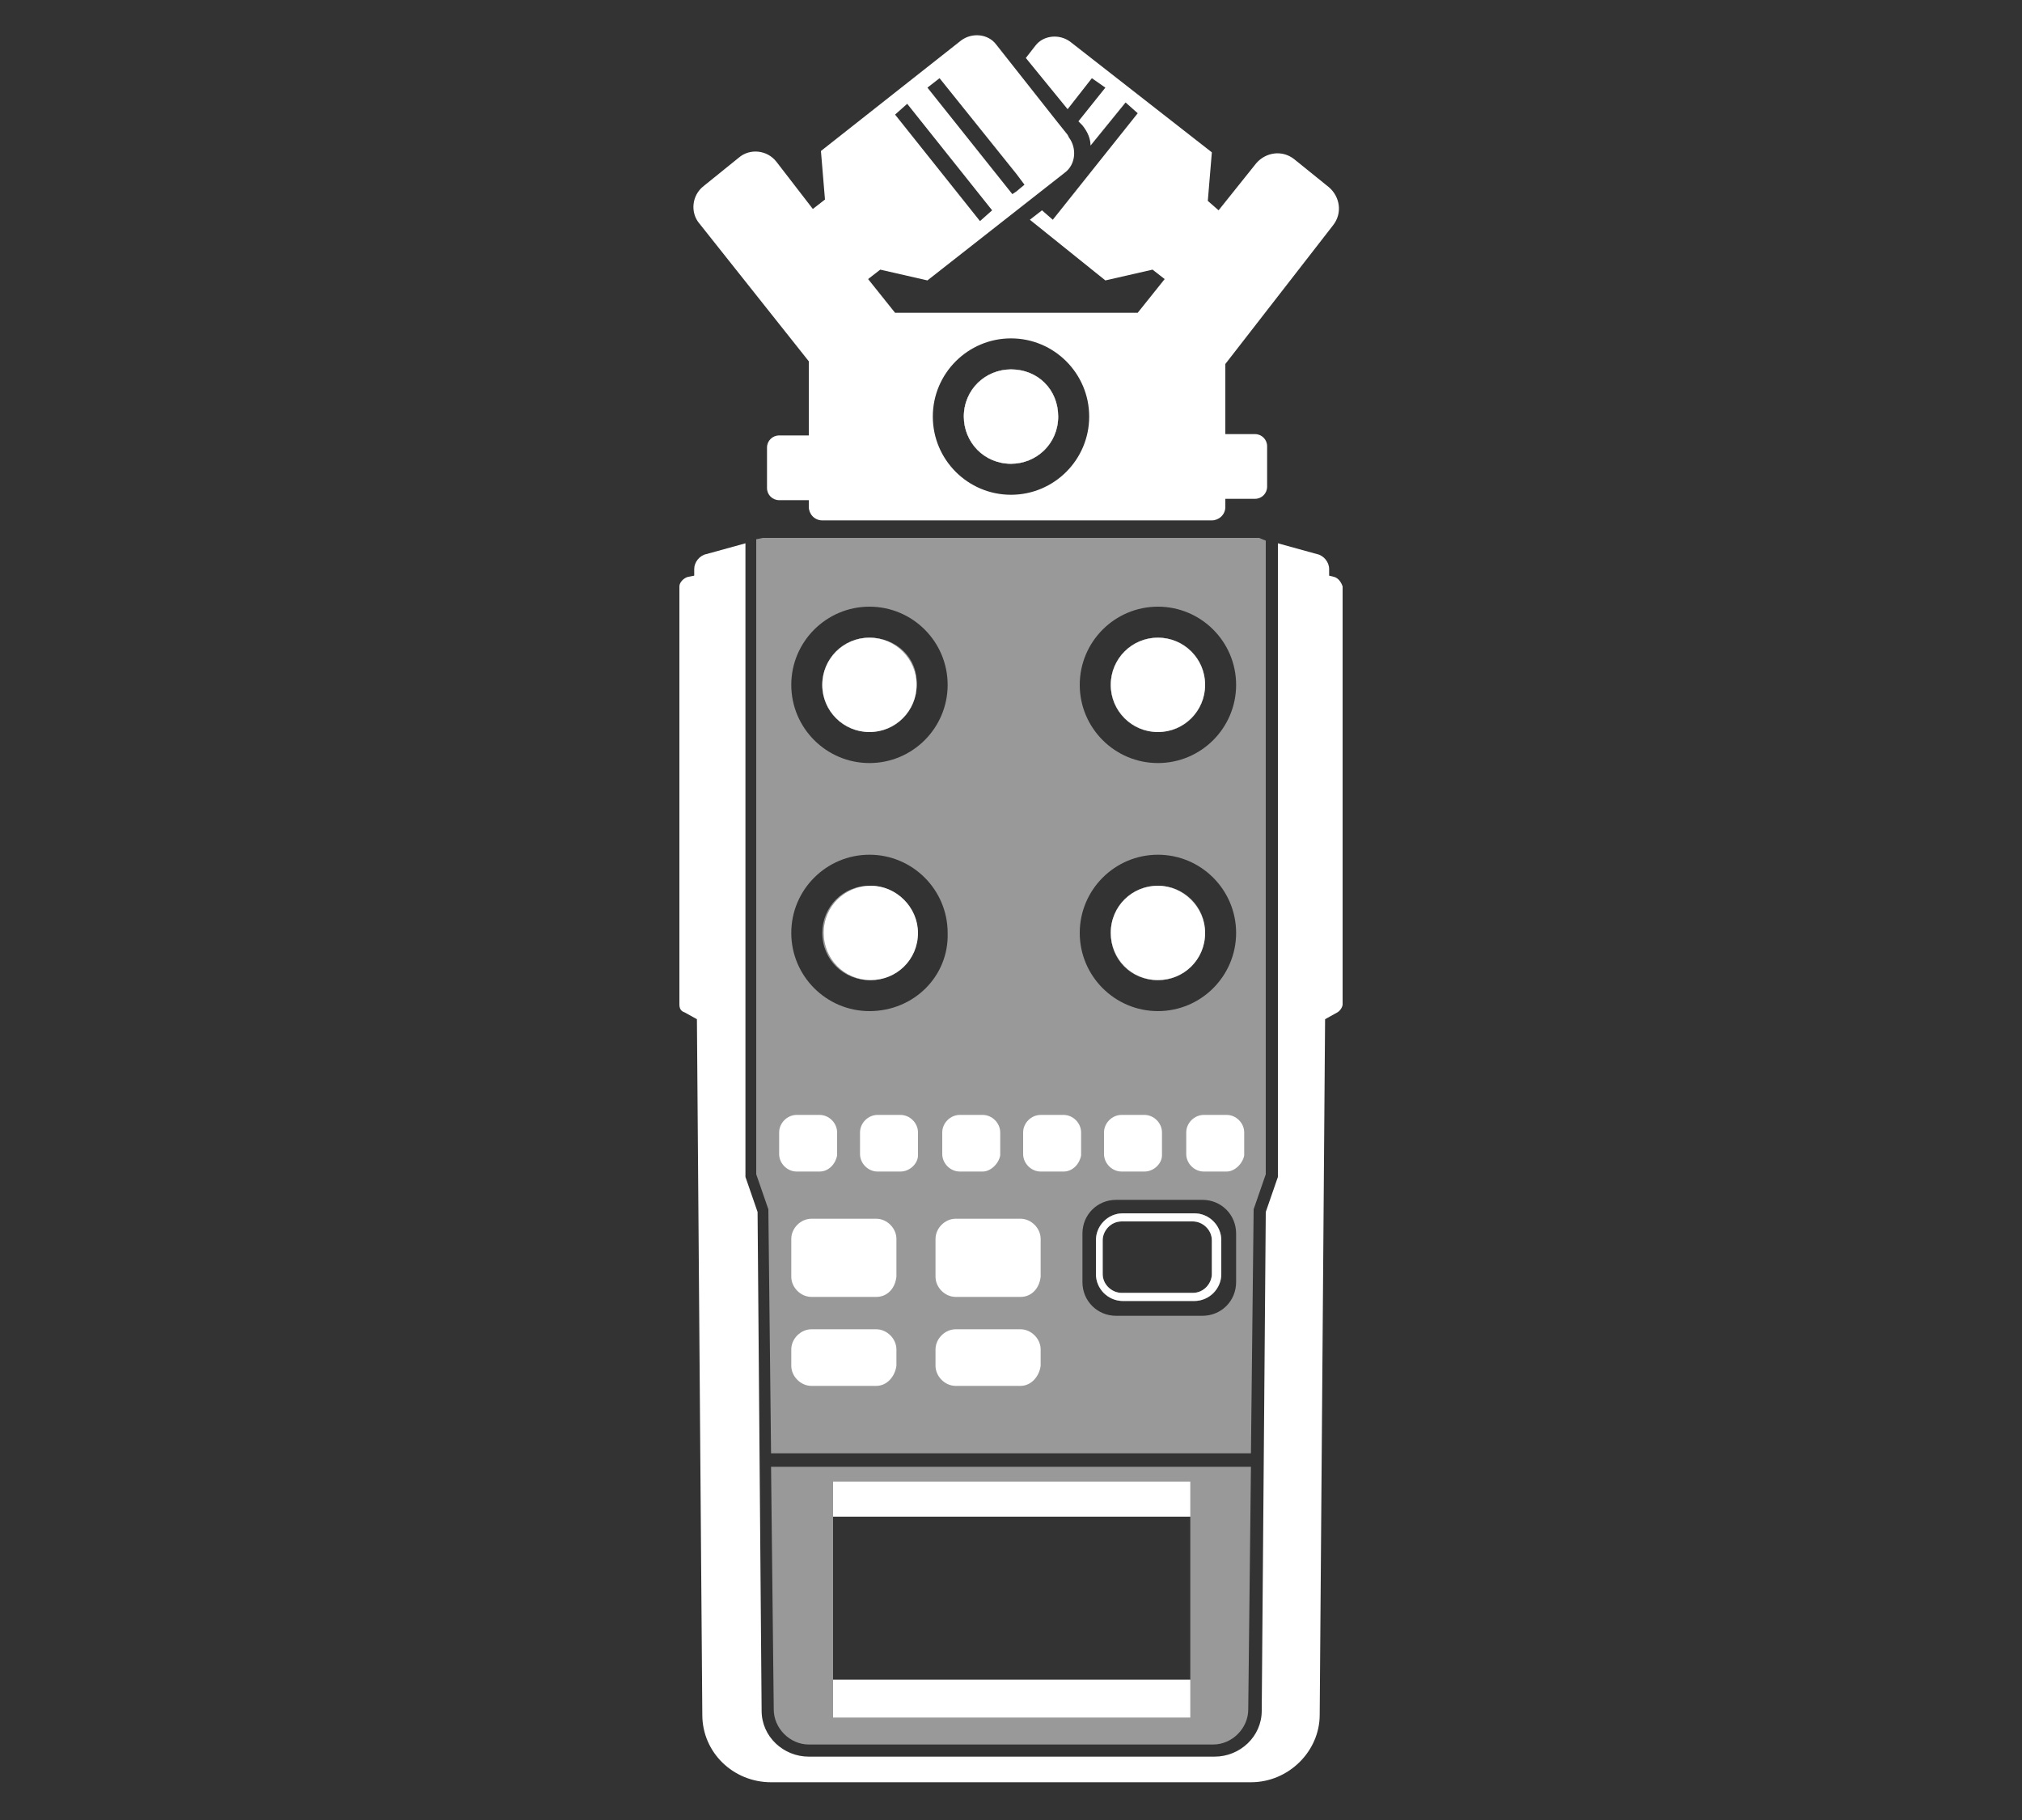 <svg xmlns="http://www.w3.org/2000/svg" xml:space="preserve" id="Camada_1" x="0" y="0" viewBox="0 0 150 135"><rect x="0" y="0" width="150" height="135" fill="#333333" stroke="none"/><style>.st0{opacity:.5}.st0,.st1{fill:#fff}.st2{fill:#606060}</style><path d="m57.2 108.8.2 18c0 1.4 1.2 2.6 2.6 2.6h30c1.4 0 2.6-1.2 2.6-2.6l.2-18zm31.1 15.8H61.8v-12.1h26.5zM88.6 90h-5.3c-1.1 0-2 .9-2 2v2.5c0 1.1.9 2 2 2h5.3c1.1 0 2-.9 2-2V92c0-1.1-.9-2-2-2m1.3 4.5c0 .7-.6 1.4-1.4 1.4h-5.3c-.7 0-1.4-.6-1.4-1.4V92c0-.7.6-1.4 1.4-1.4h5.3c.7 0 1.4.6 1.4 1.4zM88.6 90h-5.3c-1.1 0-2 .9-2 2v2.5c0 1.1.9 2 2 2h5.3c1.1 0 2-.9 2-2V92c0-1.1-.9-2-2-2m1.3 4.5c0 .7-.6 1.4-1.4 1.4h-5.3c-.7 0-1.4-.6-1.4-1.4V92c0-.7.6-1.4 1.4-1.4h5.3c.7 0 1.4.6 1.4 1.4zM64.5 65.7c-2 0-3.5 1.6-3.5 3.5 0 2 1.6 3.5 3.5 3.5 2 0 3.5-1.6 3.5-3.5.1-1.9-1.5-3.5-3.5-3.5m21.4 0c-2 0-3.5 1.6-3.5 3.5 0 2 1.6 3.5 3.5 3.5 2 0 3.5-1.6 3.5-3.5s-1.6-3.5-3.5-3.5M88.6 90h-5.3c-1.1 0-2 .9-2 2v2.5c0 1.1.9 2 2 2h5.3c1.1 0 2-.9 2-2V92c0-1.1-.9-2-2-2m1.3 4.5c0 .7-.6 1.4-1.4 1.4h-5.3c-.7 0-1.4-.6-1.4-1.4V92c0-.7.6-1.4 1.4-1.4h5.3c.7 0 1.4.6 1.4 1.4zM88.6 90h-5.3c-1.1 0-2 .9-2 2v2.5c0 1.1.9 2 2 2h5.3c1.1 0 2-.9 2-2V92c0-1.1-.9-2-2-2m1.3 4.5c0 .7-.6 1.4-1.4 1.4h-5.3c-.7 0-1.4-.6-1.4-1.4V92c0-.7.6-1.4 1.4-1.4h5.3c.7 0 1.4.6 1.4 1.4zM64.5 65.7c-2 0-3.5 1.6-3.5 3.5 0 2 1.6 3.5 3.5 3.5 2 0 3.5-1.6 3.5-3.5.1-1.9-1.5-3.5-3.5-3.5m21.4 0c-2 0-3.5 1.6-3.5 3.5 0 2 1.6 3.5 3.5 3.5 2 0 3.5-1.6 3.5-3.5s-1.6-3.5-3.5-3.5m-21.4 0c-2 0-3.5 1.6-3.5 3.5 0 2 1.6 3.5 3.5 3.5 2 0 3.5-1.6 3.5-3.5.1-1.9-1.5-3.5-3.5-3.5m0-18.4c-2 0-3.5 1.6-3.5 3.5 0 2 1.6 3.5 3.5 3.5 2 0 3.5-1.6 3.5-3.5.1-2-1.5-3.5-3.5-3.5m21.4 18.4c-2 0-3.5 1.6-3.5 3.5 0 2 1.6 3.5 3.5 3.5 2 0 3.5-1.6 3.5-3.5s-1.6-3.5-3.5-3.5m0-18.4c-2 0-3.5 1.6-3.5 3.5 0 2 1.6 3.5 3.5 3.5 2 0 3.5-1.6 3.5-3.5 0-2-1.6-3.5-3.5-3.5M88.6 90h-5.3c-1.1 0-2 .9-2 2v2.5c0 1.1.9 2 2 2h5.3c1.1 0 2-.9 2-2V92c0-1.1-.9-2-2-2m1.3 4.5c0 .7-.6 1.4-1.4 1.4h-5.3c-.7 0-1.4-.6-1.4-1.4V92c0-.7.6-1.4 1.4-1.4h5.3c.7 0 1.4.6 1.4 1.4zM88.6 90h-5.3c-1.1 0-2 .9-2 2v2.5c0 1.1.9 2 2 2h5.3c1.1 0 2-.9 2-2V92c0-1.1-.9-2-2-2m1.3 4.5c0 .7-.6 1.4-1.4 1.4h-5.3c-.7 0-1.4-.6-1.4-1.4V92c0-.7.6-1.4 1.4-1.4h5.3c.7 0 1.4.6 1.4 1.4zM64.5 65.7c-2 0-3.5 1.6-3.5 3.5 0 2 1.6 3.5 3.5 3.5 2 0 3.5-1.6 3.5-3.5.1-1.9-1.5-3.5-3.5-3.5m0-18.4c-2 0-3.5 1.6-3.5 3.5 0 2 1.6 3.5 3.5 3.5 2 0 3.5-1.6 3.5-3.5.1-2-1.5-3.5-3.5-3.5m21.4 18.4c-2 0-3.5 1.6-3.5 3.5 0 2 1.6 3.5 3.5 3.5 2 0 3.5-1.6 3.5-3.5s-1.6-3.5-3.5-3.5m0-18.4c-2 0-3.5 1.6-3.5 3.5 0 2 1.6 3.5 3.5 3.5 2 0 3.5-1.6 3.5-3.5 0-2-1.6-3.5-3.5-3.5M64.5 65.7c-2 0-3.5 1.6-3.5 3.5 0 2 1.6 3.5 3.5 3.5 2 0 3.5-1.6 3.5-3.5.1-1.9-1.5-3.5-3.5-3.5m0-18.4c-2 0-3.5 1.6-3.5 3.5 0 2 1.6 3.5 3.5 3.5 2 0 3.5-1.6 3.5-3.5.1-2-1.5-3.5-3.5-3.5m21.4 18.4c-2 0-3.5 1.6-3.5 3.5 0 2 1.6 3.5 3.5 3.5 2 0 3.5-1.6 3.5-3.5s-1.6-3.5-3.5-3.5m0-18.4c-2 0-3.5 1.6-3.5 3.5 0 2 1.6 3.5 3.5 3.5 2 0 3.5-1.6 3.5-3.5 0-2-1.6-3.5-3.5-3.5M88.6 90h-5.3c-1.1 0-2 .9-2 2v2.5c0 1.1.9 2 2 2h5.3c1.1 0 2-.9 2-2V92c0-1.1-.9-2-2-2m1.3 4.5c0 .7-.6 1.4-1.4 1.4h-5.3c-.7 0-1.4-.6-1.4-1.4V92c0-.7.6-1.4 1.4-1.4h5.3c.7 0 1.4.6 1.4 1.4zM88.6 90h-5.3c-1.1 0-2 .9-2 2v2.5c0 1.1.9 2 2 2h5.3c1.1 0 2-.9 2-2V92c0-1.1-.9-2-2-2m1.3 4.5c0 .7-.6 1.4-1.4 1.4h-5.3c-.7 0-1.4-.6-1.4-1.4V92c0-.7.6-1.4 1.4-1.4h5.3c.7 0 1.4.6 1.4 1.4zM64.5 65.7c-2 0-3.5 1.6-3.5 3.5 0 2 1.6 3.5 3.5 3.5 2 0 3.5-1.6 3.5-3.5.1-1.9-1.5-3.5-3.5-3.5m0-18.4c-2 0-3.5 1.6-3.5 3.5 0 2 1.6 3.5 3.5 3.5 2 0 3.5-1.6 3.5-3.5.1-2-1.5-3.5-3.5-3.5m21.4 18.4c-2 0-3.5 1.6-3.5 3.5 0 2 1.6 3.5 3.5 3.5 2 0 3.5-1.6 3.5-3.5s-1.6-3.5-3.5-3.5m0-18.4c-2 0-3.5 1.6-3.5 3.5 0 2 1.6 3.5 3.5 3.5 2 0 3.5-1.6 3.5-3.5 0-2-1.6-3.5-3.5-3.5M64.5 65.7c-2 0-3.5 1.6-3.5 3.5 0 2 1.6 3.5 3.5 3.5 2 0 3.5-1.6 3.5-3.5.1-1.9-1.5-3.5-3.5-3.5m0-18.4c-2 0-3.5 1.6-3.5 3.5 0 2 1.6 3.5 3.5 3.5 2 0 3.5-1.6 3.5-3.5.1-2-1.5-3.5-3.5-3.5m21.4 18.4c-2 0-3.5 1.6-3.5 3.5 0 2 1.6 3.5 3.5 3.5 2 0 3.5-1.6 3.5-3.5s-1.6-3.5-3.5-3.5m0-18.4c-2 0-3.5 1.6-3.5 3.5 0 2 1.6 3.5 3.5 3.5 2 0 3.5-1.6 3.5-3.5 0-2-1.6-3.5-3.5-3.5M88.6 90h-5.3c-1.1 0-2 .9-2 2v2.5c0 1.1.9 2 2 2h5.3c1.1 0 2-.9 2-2V92c0-1.1-.9-2-2-2m1.3 4.5c0 .7-.6 1.4-1.4 1.4h-5.3c-.7 0-1.4-.6-1.4-1.4V92c0-.7.6-1.4 1.4-1.4h5.3c.7 0 1.4.6 1.4 1.4zM88.6 90h-5.3c-1.1 0-2 .9-2 2v2.5c0 1.1.9 2 2 2h5.3c1.1 0 2-.9 2-2V92c0-1.1-.9-2-2-2m1.3 4.5c0 .7-.6 1.4-1.4 1.4h-5.3c-.7 0-1.4-.6-1.4-1.4V92c0-.7.6-1.4 1.4-1.4h5.3c.7 0 1.4.6 1.4 1.4zM64.5 65.7c-2 0-3.5 1.6-3.5 3.5 0 2 1.6 3.5 3.5 3.5 2 0 3.5-1.6 3.5-3.5.1-1.9-1.5-3.5-3.5-3.5m0-18.4c-2 0-3.5 1.6-3.5 3.5 0 2 1.6 3.5 3.5 3.5 2 0 3.5-1.6 3.5-3.5.1-2-1.5-3.5-3.5-3.5m21.4 18.4c-2 0-3.5 1.6-3.5 3.5 0 2 1.6 3.5 3.5 3.5 2 0 3.5-1.6 3.5-3.5s-1.6-3.5-3.5-3.5m0-18.4c-2 0-3.5 1.6-3.5 3.5 0 2 1.6 3.5 3.5 3.5 2 0 3.5-1.6 3.5-3.5 0-2-1.6-3.5-3.5-3.5M64.5 65.7c-2 0-3.5 1.6-3.5 3.5 0 2 1.6 3.5 3.5 3.5 2 0 3.5-1.6 3.5-3.5.1-1.9-1.5-3.5-3.5-3.5m0-18.4c-2 0-3.5 1.6-3.5 3.5 0 2 1.6 3.5 3.5 3.5 2 0 3.5-1.6 3.5-3.5.1-2-1.5-3.5-3.5-3.5m21.4 18.4c-2 0-3.5 1.6-3.5 3.5 0 2 1.6 3.5 3.5 3.5 2 0 3.5-1.6 3.5-3.5s-1.6-3.5-3.5-3.5m0-18.4c-2 0-3.5 1.6-3.5 3.5 0 2 1.6 3.5 3.5 3.5 2 0 3.5-1.6 3.5-3.5 0-2-1.6-3.5-3.5-3.5M88.6 90h-5.3c-1.1 0-2 .9-2 2v2.5c0 1.1.9 2 2 2h5.3c1.1 0 2-.9 2-2V92c0-1.1-.9-2-2-2m1.3 4.5c0 .7-.6 1.4-1.4 1.4h-5.3c-.7 0-1.4-.6-1.4-1.4V92c0-.7.6-1.4 1.4-1.4h5.3c.7 0 1.4.6 1.4 1.4zM88.6 90h-5.3c-1.1 0-2 .9-2 2v2.5c0 1.1.9 2 2 2h5.3c1.1 0 2-.9 2-2V92c0-1.1-.9-2-2-2m1.3 4.5c0 .7-.6 1.4-1.4 1.4h-5.3c-.7 0-1.4-.6-1.4-1.4V92c0-.7.6-1.4 1.4-1.4h5.3c.7 0 1.4.6 1.4 1.4zM64.5 65.7c-2 0-3.5 1.6-3.5 3.5 0 2 1.6 3.5 3.5 3.5 2 0 3.5-1.6 3.5-3.5.1-1.9-1.5-3.5-3.5-3.5m0-18.4c-2 0-3.5 1.6-3.5 3.5 0 2 1.6 3.5 3.5 3.5 2 0 3.5-1.6 3.5-3.5.1-2-1.5-3.5-3.5-3.5m21.4 18.4c-2 0-3.5 1.6-3.5 3.5 0 2 1.6 3.5 3.5 3.5 2 0 3.5-1.6 3.5-3.5s-1.6-3.5-3.5-3.5m0-18.4c-2 0-3.5 1.6-3.5 3.5 0 2 1.6 3.5 3.5 3.5 2 0 3.5-1.6 3.5-3.5 0-2-1.6-3.5-3.5-3.5m7.5-7.4H56.6l-.5.1v47.1l.9 2.6.2 18.1h35.6l.2-18.1.9-2.6v-47zM85.9 45c3.2 0 5.8 2.6 5.8 5.8s-2.6 5.8-5.8 5.8-5.8-2.6-5.8-5.8 2.6-5.8 5.8-5.8m0 18.4c3.2 0 5.8 2.6 5.8 5.8S89.1 75 85.9 75s-5.8-2.6-5.8-5.8 2.6-5.8 5.8-5.8M64.5 45c3.2 0 5.8 2.6 5.8 5.8s-2.6 5.8-5.8 5.8-5.8-2.6-5.8-5.8 2.6-5.8 5.8-5.8m0 30c-3.2 0-5.8-2.6-5.8-5.8s2.6-5.8 5.8-5.8 5.8 2.6 5.8 5.8c.1 3.2-2.5 5.8-5.8 5.8m27.2 20.1c0 1.4-1.1 2.5-2.5 2.5h-6.4c-1.4 0-2.5-1.1-2.5-2.5v-3.6c0-1.4 1.1-2.5 2.5-2.5h6.4c1.4 0 2.5 1.1 2.5 2.5zM88.6 90h-5.3c-1.1 0-2 .9-2 2v2.5c0 1.1.9 2 2 2h5.3c1.1 0 2-.9 2-2V92c0-1.1-.9-2-2-2m1.3 4.5c0 .7-.6 1.4-1.4 1.4h-5.3c-.7 0-1.4-.6-1.4-1.4V92c0-.7.6-1.4 1.4-1.4h5.3c.7 0 1.4.6 1.4 1.4zm-4-40.2c2 0 3.5-1.6 3.5-3.5 0-2-1.6-3.5-3.5-3.5-2 0-3.5 1.6-3.5 3.5s1.5 3.5 3.5 3.5m0 18.4c2 0 3.5-1.6 3.5-3.5 0-2-1.6-3.5-3.5-3.5-2 0-3.5 1.6-3.5 3.5 0 2 1.5 3.5 3.5 3.5M64.5 54.3c2 0 3.5-1.6 3.5-3.5 0-2-1.6-3.5-3.5-3.5-2 0-3.5 1.6-3.5 3.5s1.6 3.5 3.5 3.5m0 11.4c-2 0-3.5 1.6-3.5 3.5 0 2 1.6 3.5 3.5 3.5 2 0 3.5-1.6 3.5-3.5.1-1.9-1.5-3.5-3.5-3.5m21.4-18.4c-2 0-3.5 1.6-3.5 3.5 0 2 1.6 3.5 3.5 3.5 2 0 3.5-1.6 3.5-3.5 0-2-1.6-3.5-3.5-3.5m0 18.4c-2 0-3.5 1.6-3.5 3.5 0 2 1.6 3.5 3.5 3.5 2 0 3.5-1.6 3.5-3.5s-1.6-3.5-3.5-3.5M64.5 47.3c-2 0-3.5 1.6-3.5 3.5 0 2 1.6 3.5 3.5 3.5 2 0 3.5-1.6 3.5-3.5.1-2-1.5-3.5-3.5-3.5m0 18.4c-2 0-3.5 1.6-3.5 3.5 0 2 1.6 3.5 3.5 3.5 2 0 3.5-1.6 3.5-3.5.1-1.9-1.5-3.5-3.5-3.5M88.6 90h-5.3c-1.1 0-2 .9-2 2v2.5c0 1.1.9 2 2 2h5.3c1.1 0 2-.9 2-2V92c0-1.1-.9-2-2-2m1.3 4.5c0 .7-.6 1.4-1.4 1.4h-5.3c-.7 0-1.4-.6-1.4-1.4V92c0-.7.6-1.4 1.4-1.4h5.3c.7 0 1.4.6 1.4 1.4zM88.6 90h-5.3c-1.1 0-2 .9-2 2v2.5c0 1.1.9 2 2 2h5.3c1.1 0 2-.9 2-2V92c0-1.1-.9-2-2-2m1.3 4.5c0 .7-.6 1.4-1.4 1.4h-5.3c-.7 0-1.4-.6-1.4-1.4V92c0-.7.6-1.4 1.4-1.4h5.3c.7 0 1.4.6 1.4 1.4zm-4-47.2c-2 0-3.5 1.6-3.5 3.5 0 2 1.6 3.5 3.5 3.5 2 0 3.5-1.6 3.5-3.5 0-2-1.6-3.5-3.5-3.5m0 18.4c-2 0-3.5 1.6-3.5 3.5 0 2 1.6 3.5 3.5 3.5 2 0 3.5-1.6 3.5-3.5s-1.6-3.5-3.5-3.5M64.5 47.3c-2 0-3.5 1.6-3.5 3.5 0 2 1.6 3.5 3.5 3.5 2 0 3.5-1.6 3.5-3.5.1-2-1.5-3.5-3.5-3.5m0 18.4c-2 0-3.5 1.6-3.5 3.5 0 2 1.6 3.5 3.5 3.5 2 0 3.5-1.6 3.5-3.5.1-1.9-1.5-3.5-3.5-3.5m21.4-18.4c-2 0-3.5 1.6-3.5 3.5 0 2 1.6 3.5 3.5 3.5 2 0 3.5-1.6 3.5-3.5 0-2-1.6-3.5-3.5-3.5m0 18.4c-2 0-3.5 1.6-3.5 3.5 0 2 1.6 3.5 3.5 3.5 2 0 3.5-1.6 3.5-3.5s-1.6-3.5-3.5-3.5M64.5 47.3c-2 0-3.5 1.6-3.5 3.5 0 2 1.6 3.5 3.5 3.5 2 0 3.5-1.6 3.5-3.5.1-2-1.5-3.5-3.5-3.5m0 18.4c-2 0-3.5 1.6-3.5 3.5 0 2 1.6 3.5 3.5 3.5 2 0 3.5-1.6 3.5-3.5.1-1.9-1.5-3.5-3.5-3.5M88.6 90h-5.3c-1.1 0-2 .9-2 2v2.5c0 1.1.9 2 2 2h5.3c1.1 0 2-.9 2-2V92c0-1.1-.9-2-2-2m1.3 4.5c0 .7-.6 1.4-1.4 1.4h-5.3c-.7 0-1.4-.6-1.4-1.4V92c0-.7.6-1.4 1.4-1.4h5.3c.7 0 1.4.6 1.4 1.4zM88.6 90h-5.3c-1.1 0-2 .9-2 2v2.5c0 1.1.9 2 2 2h5.3c1.1 0 2-.9 2-2V92c0-1.1-.9-2-2-2m1.3 4.5c0 .7-.6 1.4-1.4 1.4h-5.3c-.7 0-1.4-.6-1.4-1.4V92c0-.7.6-1.4 1.4-1.4h5.3c.7 0 1.4.6 1.4 1.4zm-4-47.2c-2 0-3.5 1.6-3.5 3.5 0 2 1.6 3.5 3.5 3.5 2 0 3.5-1.6 3.5-3.5 0-2-1.6-3.5-3.5-3.5m0 18.4c-2 0-3.5 1.6-3.5 3.5 0 2 1.6 3.5 3.5 3.5 2 0 3.5-1.6 3.5-3.5s-1.6-3.5-3.5-3.5M64.5 47.3c-2 0-3.5 1.6-3.5 3.5 0 2 1.6 3.5 3.5 3.5 2 0 3.5-1.6 3.5-3.5.1-2-1.5-3.5-3.5-3.5m0 18.4c-2 0-3.5 1.6-3.5 3.5 0 2 1.6 3.5 3.5 3.5 2 0 3.5-1.6 3.5-3.5.1-1.9-1.5-3.5-3.5-3.5m21.4-18.4c-2 0-3.5 1.6-3.5 3.5 0 2 1.6 3.5 3.5 3.5 2 0 3.5-1.6 3.5-3.5 0-2-1.6-3.5-3.5-3.5m0 18.4c-2 0-3.5 1.6-3.5 3.5 0 2 1.6 3.5 3.5 3.5 2 0 3.5-1.6 3.5-3.5s-1.6-3.5-3.5-3.5M64.5 47.3c-2 0-3.5 1.6-3.5 3.5 0 2 1.6 3.5 3.5 3.5 2 0 3.5-1.6 3.5-3.5.1-2-1.5-3.5-3.5-3.5m0 18.4c-2 0-3.5 1.6-3.5 3.5 0 2 1.6 3.5 3.5 3.5 2 0 3.5-1.6 3.5-3.5.1-1.9-1.5-3.5-3.5-3.5M88.6 90h-5.3c-1.1 0-2 .9-2 2v2.5c0 1.1.9 2 2 2h5.3c1.1 0 2-.9 2-2V92c0-1.1-.9-2-2-2m1.3 4.5c0 .7-.6 1.4-1.4 1.4h-5.3c-.7 0-1.4-.6-1.4-1.4V92c0-.7.6-1.4 1.4-1.4h5.3c.7 0 1.4.6 1.4 1.4zM88.6 90h-5.3c-1.1 0-2 .9-2 2v2.5c0 1.1.9 2 2 2h5.3c1.1 0 2-.9 2-2V92c0-1.1-.9-2-2-2m1.3 4.5c0 .7-.6 1.4-1.4 1.4h-5.3c-.7 0-1.4-.6-1.4-1.4V92c0-.7.6-1.4 1.4-1.4h5.3c.7 0 1.4.6 1.4 1.4zm-4-47.2c-2 0-3.5 1.6-3.5 3.5 0 2 1.6 3.5 3.5 3.5 2 0 3.5-1.6 3.5-3.5 0-2-1.6-3.5-3.5-3.5m0 18.4c-2 0-3.5 1.6-3.5 3.5 0 2 1.6 3.5 3.5 3.5 2 0 3.5-1.6 3.5-3.5s-1.6-3.5-3.5-3.5M64.5 47.3c-2 0-3.5 1.6-3.5 3.5 0 2 1.6 3.5 3.5 3.5 2 0 3.5-1.6 3.5-3.5.1-2-1.5-3.5-3.5-3.5m0 18.4c-2 0-3.5 1.6-3.5 3.5 0 2 1.6 3.5 3.5 3.5 2 0 3.5-1.6 3.5-3.5.1-1.9-1.5-3.5-3.5-3.5m21.4-18.4c-2 0-3.5 1.6-3.5 3.5 0 2 1.6 3.5 3.5 3.5 2 0 3.5-1.6 3.5-3.5 0-2-1.6-3.5-3.5-3.5m0 18.4c-2 0-3.5 1.6-3.5 3.5 0 2 1.6 3.5 3.5 3.5 2 0 3.5-1.6 3.5-3.5s-1.6-3.5-3.5-3.5m-21.4 0c-2 0-3.5 1.6-3.5 3.5 0 2 1.6 3.5 3.5 3.5 2 0 3.5-1.6 3.5-3.5.1-1.9-1.5-3.5-3.5-3.5M88.6 90h-5.3c-1.1 0-2 .9-2 2v2.5c0 1.1.9 2 2 2h5.3c1.1 0 2-.9 2-2V92c0-1.1-.9-2-2-2m1.3 4.5c0 .7-.6 1.4-1.4 1.4h-5.3c-.7 0-1.4-.6-1.4-1.4V92c0-.7.6-1.4 1.4-1.4h5.3c.7 0 1.4.6 1.4 1.4zM88.6 90h-5.3c-1.1 0-2 .9-2 2v2.5c0 1.1.9 2 2 2h5.3c1.1 0 2-.9 2-2V92c0-1.1-.9-2-2-2m1.3 4.5c0 .7-.6 1.4-1.4 1.4h-5.3c-.7 0-1.4-.6-1.4-1.4V92c0-.7.6-1.4 1.4-1.4h5.3c.7 0 1.4.6 1.4 1.4zm-4-47.2c-2 0-3.5 1.6-3.5 3.5 0 2 1.6 3.5 3.5 3.5 2 0 3.5-1.6 3.5-3.5 0-2-1.6-3.5-3.5-3.5m0 18.4c-2 0-3.5 1.6-3.5 3.5 0 2 1.6 3.5 3.5 3.5 2 0 3.5-1.6 3.5-3.5s-1.6-3.5-3.5-3.5m-21.4 0c-2 0-3.5 1.6-3.5 3.5 0 2 1.6 3.5 3.5 3.5 2 0 3.5-1.6 3.5-3.5.1-1.9-1.5-3.5-3.5-3.5m0 0c-2 0-3.5 1.6-3.5 3.5 0 2 1.6 3.5 3.5 3.5 2 0 3.5-1.6 3.5-3.5.1-1.9-1.5-3.5-3.5-3.5M88.6 90h-5.3c-1.1 0-2 .9-2 2v2.5c0 1.1.9 2 2 2h5.3c1.1 0 2-.9 2-2V92c0-1.1-.9-2-2-2m1.3 4.5c0 .7-.6 1.4-1.4 1.4h-5.3c-.7 0-1.4-.6-1.4-1.4V92c0-.7.6-1.4 1.4-1.4h5.3c.7 0 1.4.6 1.4 1.4zM88.6 90h-5.3c-1.1 0-2 .9-2 2v2.5c0 1.1.9 2 2 2h5.3c1.1 0 2-.9 2-2V92c0-1.1-.9-2-2-2m1.3 4.5c0 .7-.6 1.4-1.4 1.4h-5.3c-.7 0-1.4-.6-1.4-1.4V92c0-.7.6-1.4 1.4-1.4h5.3c.7 0 1.4.6 1.4 1.4zM64.5 65.7c-2 0-3.5 1.6-3.5 3.5 0 2 1.6 3.5 3.5 3.5 2 0 3.5-1.6 3.5-3.5.1-1.9-1.5-3.5-3.5-3.5" class="st0"/><path d="M78.5 30.9c0 2-1.6 3.5-3.5 3.5-2 0-3.5-1.6-3.5-3.5 0-2 1.6-3.5 3.5-3.5 2 0 3.5 1.5 3.5 3.5" class="st1"/><path d="M78.5 30.9c0 2-1.6 3.5-3.5 3.5-2 0-3.5-1.6-3.5-3.5 0-2 1.6-3.5 3.5-3.5 2 0 3.5 1.5 3.5 3.5" class="st2"/><path d="M78.5 30.9c0 2-1.6 3.5-3.5 3.5-2 0-3.5-1.6-3.5-3.5 0-2 1.6-3.5 3.5-3.5 2 0 3.5 1.5 3.5 3.5" class="st1"/><circle cx="64.5" cy="50.8" r="3.5" class="st2"/><circle cx="64.5" cy="50.8" r="3.5" class="st1"/><path d="M68.1 69.2c0 2-1.6 3.5-3.5 3.5-2 0-3.5-1.6-3.5-3.5 0-2 1.6-3.5 3.5-3.5s3.5 1.6 3.5 3.5" class="st2"/><path d="M68.1 69.2c0 2-1.6 3.5-3.5 3.5-2 0-3.5-1.6-3.5-3.5 0-2 1.6-3.5 3.5-3.5s3.5 1.6 3.5 3.5" class="st1"/><circle cx="85.9" cy="50.8" r="3.5" class="st2"/><circle cx="85.9" cy="50.8" r="3.5" class="st1"/><path d="M89.4 69.2c0 2-1.6 3.5-3.5 3.5-2 0-3.5-1.6-3.5-3.5 0-2 1.6-3.5 3.5-3.5s3.5 1.6 3.5 3.5" class="st2"/><path d="M89.4 69.2c0 2-1.6 3.5-3.5 3.5-2 0-3.5-1.6-3.5-3.5 0-2 1.6-3.5 3.5-3.5s3.5 1.6 3.5 3.5M60.8 86.9h-1.7c-.7 0-1.3-.6-1.3-1.3V84c0-.7.6-1.3 1.3-1.3h1.7c.7 0 1.3.6 1.3 1.3v1.7c-.1.6-.6 1.2-1.3 1.2M66.8 86.9h-1.7c-.7 0-1.3-.6-1.3-1.3V84c0-.7.6-1.3 1.3-1.3h1.7c.7 0 1.3.6 1.3 1.3v1.7c0 .6-.6 1.2-1.3 1.2M72.9 86.9h-1.7c-.7 0-1.3-.6-1.3-1.3V84c0-.7.6-1.3 1.3-1.3h1.7c.7 0 1.3.6 1.3 1.3v1.7c-.1.6-.7 1.2-1.3 1.2M78.9 86.9h-1.7c-.7 0-1.3-.6-1.3-1.3V84c0-.7.6-1.3 1.3-1.3h1.7c.7 0 1.3.6 1.3 1.3v1.7c-.1.6-.6 1.2-1.3 1.2M84.9 86.9h-1.7c-.7 0-1.3-.6-1.3-1.3V84c0-.7.6-1.3 1.3-1.3h1.7c.7 0 1.3.6 1.3 1.3v1.7c0 .6-.6 1.2-1.3 1.2M91 86.9h-1.7c-.7 0-1.3-.6-1.3-1.3V84c0-.7.6-1.3 1.3-1.3H91c.7 0 1.3.6 1.3 1.3v1.7c-.1.6-.7 1.2-1.3 1.2M65 96.2h-4.8c-.8 0-1.5-.7-1.5-1.5v-2.8c0-.8.7-1.5 1.5-1.5H65c.8 0 1.5.7 1.5 1.5v2.8c-.1.9-.7 1.5-1.5 1.5M75.7 96.2h-4.8c-.8 0-1.5-.7-1.5-1.5v-2.8c0-.8.7-1.5 1.5-1.5h4.8c.8 0 1.5.7 1.5 1.5v2.8c-.1.9-.7 1.5-1.5 1.5M65 102.8h-4.8c-.8 0-1.5-.7-1.5-1.5v-1.2c0-.8.7-1.5 1.5-1.5H65c.8 0 1.5.7 1.5 1.5v1.2c-.1.8-.7 1.5-1.5 1.5M75.7 102.8h-4.8c-.8 0-1.5-.7-1.5-1.5v-1.2c0-.8.7-1.5 1.5-1.5h4.8c.8 0 1.5.7 1.5 1.5v1.2c-.1.8-.7 1.5-1.5 1.5" class="st1"/><path d="M88.6 90h-5.3c-1.1 0-2 .9-2 2v2.5c0 1.1.9 2 2 2h5.3c1.1 0 2-.9 2-2V92c0-1.1-.9-2-2-2m1.3 4.5c0 .7-.6 1.4-1.4 1.4h-5.3c-.7 0-1.4-.6-1.4-1.4V92c0-.7.6-1.4 1.4-1.4h5.3c.7 0 1.4.6 1.4 1.4z" class="st2"/><path d="M88.6 90h-5.3c-1.1 0-2 .9-2 2v2.5c0 1.1.9 2 2 2h5.3c1.1 0 2-.9 2-2V92c0-1.1-.9-2-2-2m1.3 4.5c0 .7-.6 1.4-1.4 1.4h-5.3c-.7 0-1.4-.6-1.4-1.4V92c0-.7.6-1.4 1.4-1.4h5.3c.7 0 1.4.6 1.4 1.4zM61.8 109.9h26.5v2.6H61.8zM61.8 124.6h26.5v2.8H61.8zM56.9 33.2v3c0 .5.4.9.9.9H60v-4.8h-2.2c-.5 0-.9.4-.9.9" class="st1"/><path d="M98.9 16.7c.7-.9.5-2.1-.3-2.8L96 11.8c-.9-.7-2.1-.5-2.8.3l-2.8 3.5-.8-.7.3-3.6-10.5-8.2c-.8-.6-2-.5-2.6.3l-.7.9 3.1 3.8L81 5.8l1 .7L80 9l.3.3q.6.75.6 1.5l2.6-3.2.9.8-6.3 7.9-.8-.7-.9.7 5.6 4.5 3.5-.8.9.7-2 2.5h-18l-2-2.5.9-.7 3.5.8 10.2-8c.8-.6.9-1.8.3-2.6l-.1-.2-.8-1-4.5-5.7c-.6-.8-1.8-.9-2.6-.3l-10.4 8.2.3 3.6-.9.7-2.7-3.5c-.7-.9-2-1-2.8-.3l-2.6 2.1c-.9.7-1 2-.3 2.8L60 26.8v10.8c0 .5.4 1 1 1h28.9c.5 0 1-.4 1-1V37h2.2c.5 0 .9-.4.9-.9v-3c0-.5-.4-.9-.9-.9h-2.2V27zM69.7 5.8l5.7 7.1.6.8-.6.5-.3.2-6.3-7.9zm-2.4 1.9 6.3 7.9-.9.8-6.3-7.9zm7.7 29c-3.2 0-5.8-2.6-5.8-5.8s2.6-5.8 5.8-5.8 5.8 2.6 5.8 5.8-2.6 5.8-5.8 5.8M99 42.8l-.4-.1v-.5c0-.5-.4-1-.9-1.1l-2.9-.8v47l-.9 2.6-.3 37c0 1.9-1.6 3.4-3.5 3.4H60c-1.9 0-3.5-1.5-3.5-3.4l-.3-37-.9-2.6v-47l-2.9.8c-.5.1-.9.6-.9 1.1v.5l-.5.1c-.3.1-.6.4-.6.7v31c0 .3.1.5.4.6l.9.5.4 51.6c0 2.8 2.3 5 5.1 5h35.6c2.8 0 5.1-2.3 5.1-5l.4-51.6.9-.5c.2-.1.4-.4.4-.6v-31c-.1-.3-.3-.6-.6-.7" class="st1"/></svg>